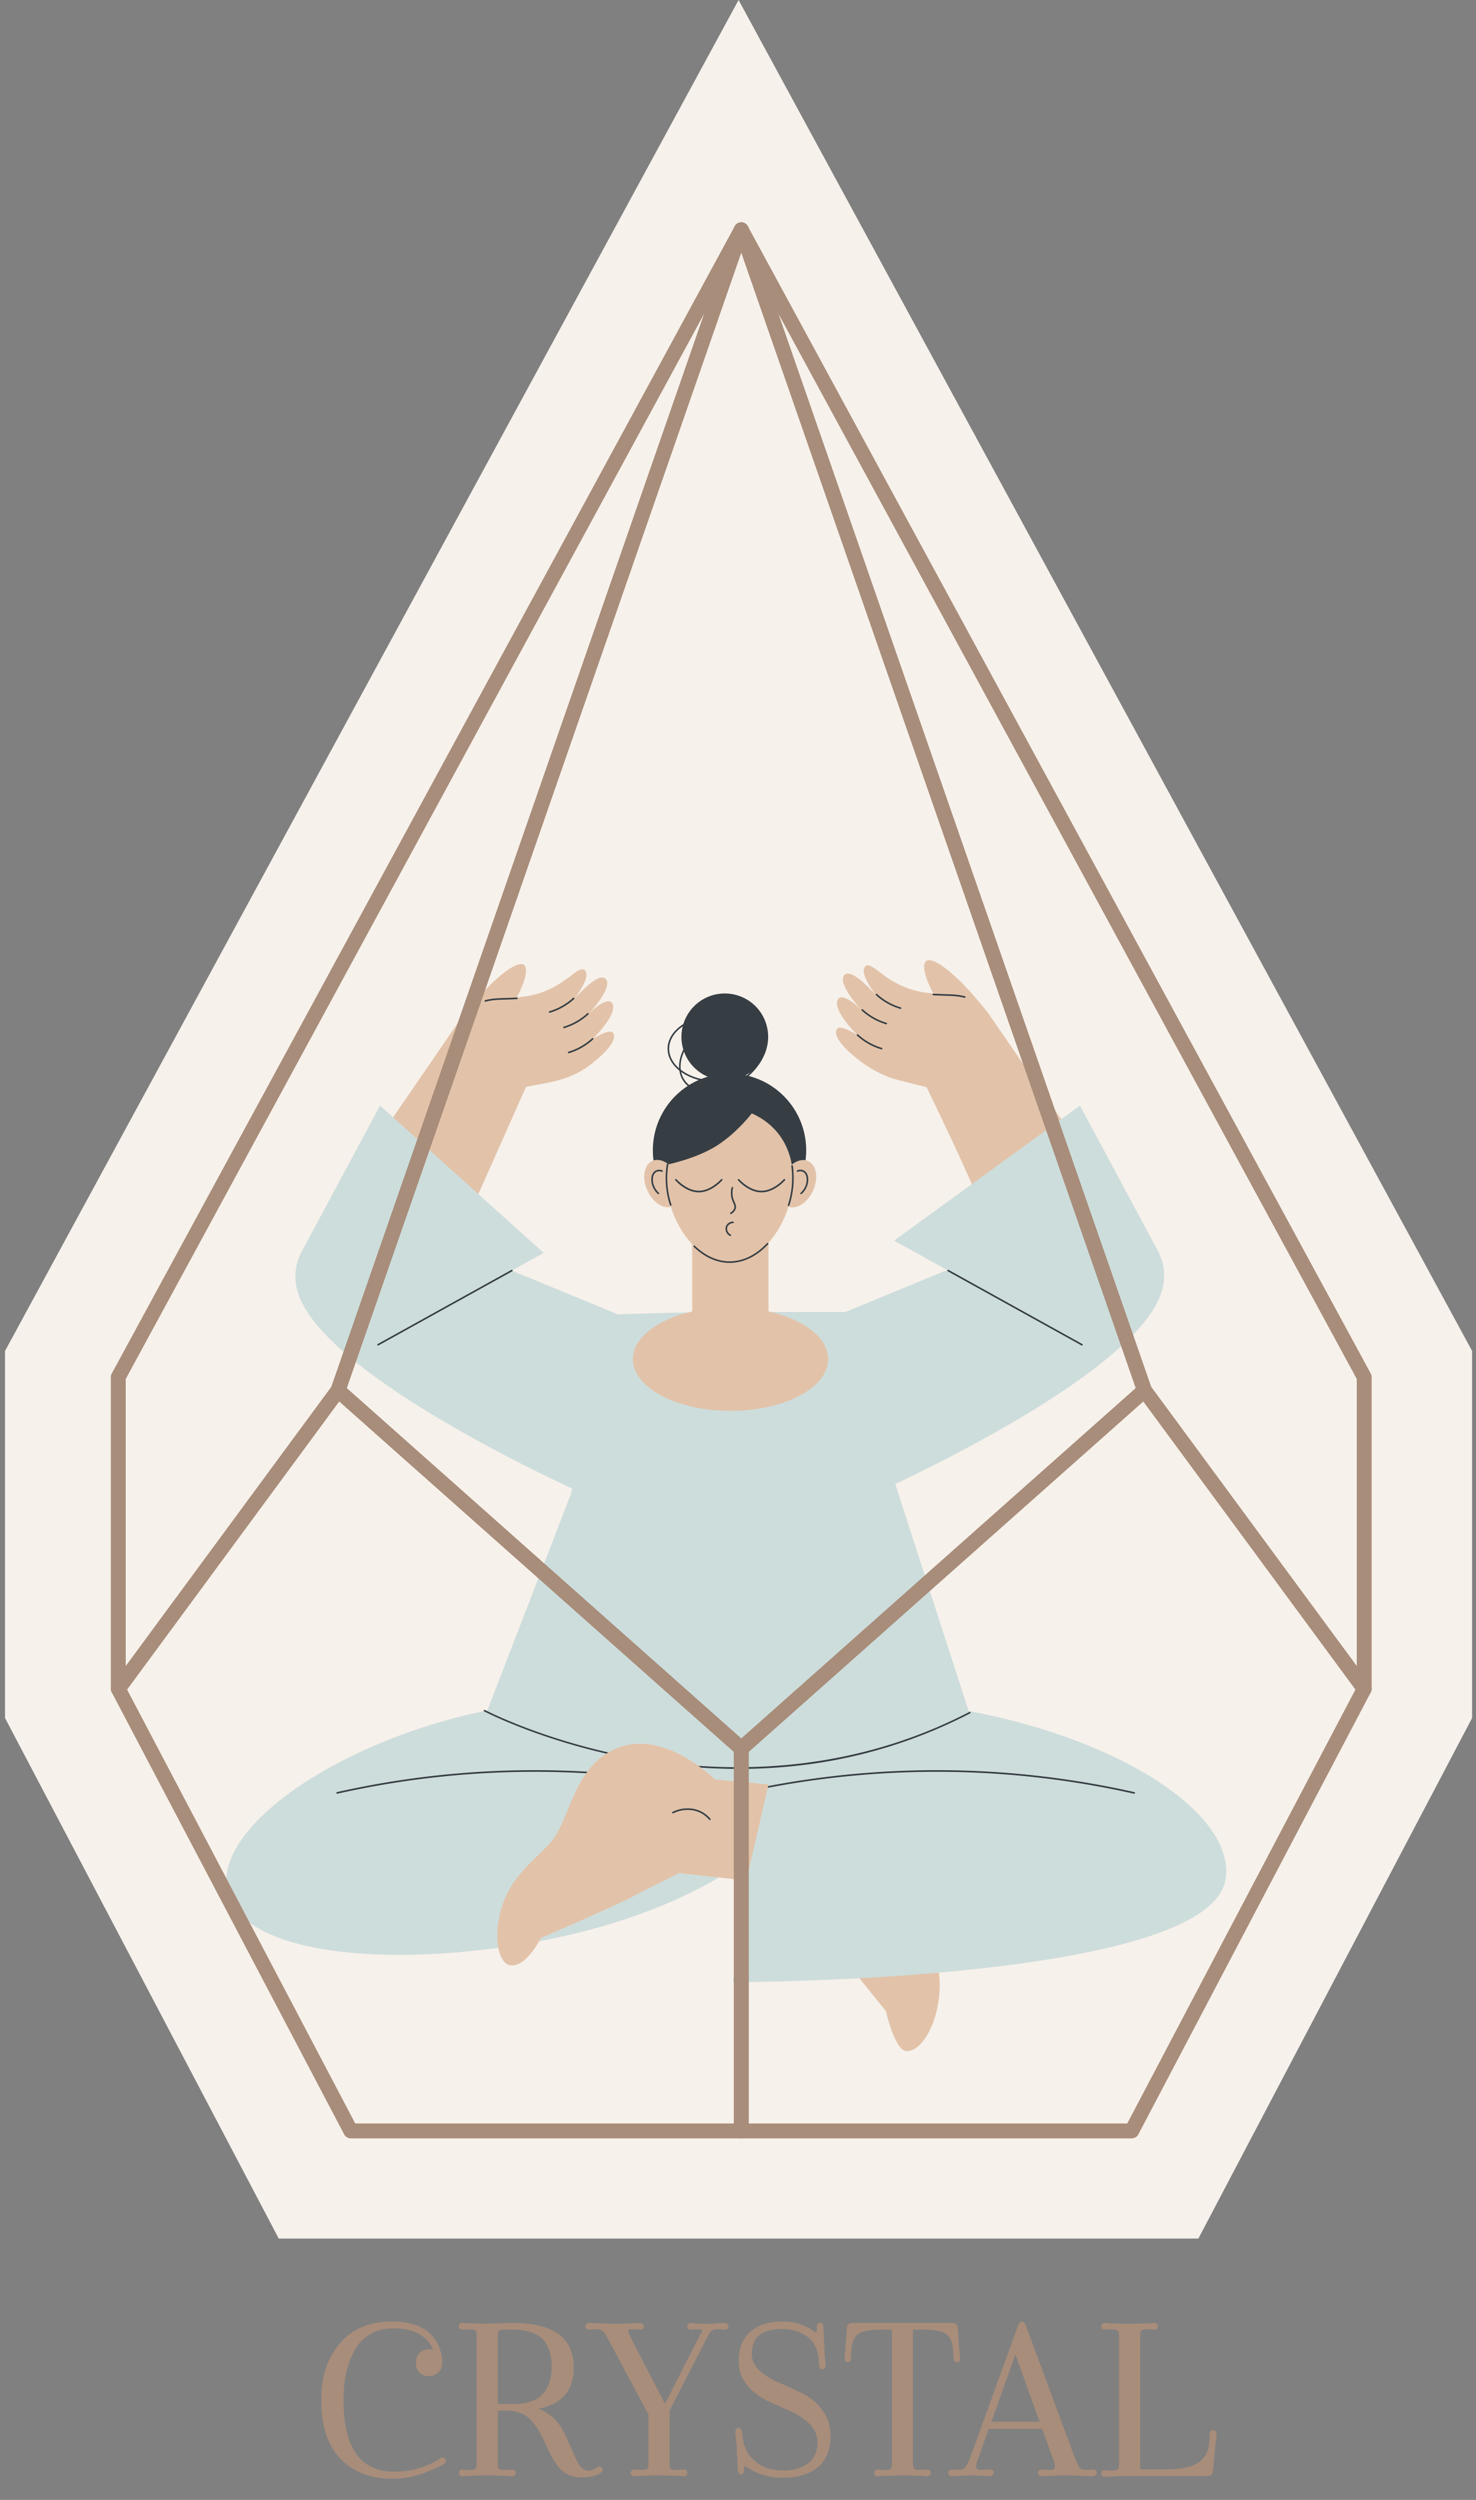 <svg xmlns="http://www.w3.org/2000/svg" width="248" height="420" fill="none" xmlns:v="https://vecta.io/nano"><rect width="100%" height="100%" fill="#808080" stroke="none"/><style><![CDATA[.B{fill:#363e44}.C{fill:#e2c3a9}.D{fill:#cddddc}]]></style><g fill="#a88d7a"><path d="M57.522 403.253c0 8.136 2.928 12.204 8.784 12.204 2.304 0 4.512-.528 6.624-1.584a3.69 3.69 0 0 0 .576-.324c.216-.168.384-.288.504-.36.288-.192.504-.168.648.072.12.264.012.48-.324.648-.072.048-.264.144-.576.288-.312.12-.528.216-.648.288-2.448 1.176-4.824 1.764-7.128 1.764-3.624 0-6.504-1.104-8.64-3.312-2.112-2.208-3.168-5.448-3.168-9.72 0-3.888 1.032-7.02 3.096-9.396 2.064-2.4 4.92-3.6 8.568-3.6 1.536 0 2.856.204 3.96.612 1.128.408 1.992.96 2.592 1.656s1.032 1.416 1.296 2.16c.288.744.432 1.524.432 2.34 0 .6-.216 1.092-.648 1.476-.408.36-.888.54-1.44.54s-1.02-.18-1.404-.54c-.36-.36-.54-.852-.54-1.476s.18-1.128.54-1.512c.384-.384.876-.576 1.476-.576.336 0 .672.084 1.008.252-.336-1.224-1.092-2.22-2.268-2.988-1.176-.792-2.724-1.188-4.644-1.188-1.536 0-2.88.324-4.032.972-1.128.648-2.028 1.548-2.7 2.7-.648 1.152-1.14 2.448-1.476 3.888-.312 1.44-.468 3.012-.468 4.716zm24.348 12.42c-.912 0-1.824.024-2.736.072l-1.368.072c-.312 0-.468-.12-.468-.36s.144-.36.432-.36a6.98 6.98 0 0 1 .432.036c.264.024.504.036.72.036.576 0 .948-.084 1.116-.252.192-.168.288-.492.288-.972v-21.6c0-.48-.096-.792-.288-.936-.168-.168-.54-.252-1.116-.252-.216 0-.456.012-.72.036h-.432c-.288 0-.432-.12-.432-.36s.156-.36.468-.36a48.42 48.42 0 0 1 1.764.072l2.268.036a63.9 63.9 0 0 0 1.944-.036c.768-.048 1.296-.072 1.584-.072h.756c3.36 0 5.88.588 7.56 1.764 1.704 1.176 2.556 3.036 2.556 5.58 0 3.984-2.22 6.252-6.66 6.804 1.32.336 2.4.9 3.24 1.692.84.768 1.548 1.8 2.124 3.096 1.176 2.688 1.896 4.236 2.16 4.644.504.816 1.14 1.224 1.908 1.224.36 0 .864-.192 1.512-.576.24-.144.42-.12.54.072.096.192.024.372-.216.54-.672.456-1.716.684-3.132.684-1.344 0-2.436-.408-3.276-1.224-.816-.816-1.692-2.292-2.628-4.428-.792-1.776-1.644-3.12-2.556-4.032-.912-.936-2.184-1.44-3.816-1.512h-1.944v9.144c0 .48.084.804.252.972.192.168.576.252 1.152.252.216 0 .444-.012.684-.036l.468-.036c.288 0 .432.12.432.36s-.156.36-.468.36c-.072 0-.528-.024-1.368-.072s-1.752-.072-2.736-.072zm1.584-11.592h2.988c2.112 0 3.708-.54 4.788-1.62 1.104-1.104 1.656-2.7 1.656-4.788 0-2.232-.552-3.864-1.656-4.896-1.104-1.056-2.784-1.584-5.04-1.584h-1.656c-.408 0-.696.084-.864.252-.144.144-.216.42-.216.828v11.808zm27.269 11.592a46.16 46.16 0 0 0-1.476.036l-1.512.036c-.192 0-.42.012-.684.036-.24.024-.396.036-.468.036-.264 0-.396-.12-.396-.36s.132-.36.396-.36c.072 0 .228.012.468.036.264.024.492.036.684.036.576 0 .96-.084 1.152-.252s.288-.492.288-.972v-8.316l-7.092-13.248c-.216-.408-.456-.708-.72-.9-.24-.192-.444-.3-.612-.324-.144-.024-.36-.036-.648-.036a4.13 4.13 0 0 0-.504.036c-.192.024-.372.036-.54.036-.336 0-.504-.108-.504-.324 0-.264.168-.396.504-.396.36 0 1.08.024 2.16.072l2.16.072c.816 0 1.668-.024 2.556-.072l1.476-.072c.384 0 .576.144.576.432 0 .192-.168.288-.504.288-.072 0-.24-.012-.504-.036a9.15 9.15 0 0 0-.828-.036c-.504 0-.768.12-.792.36s.18.792.612 1.656l5.76 11.16 6.156-12.096.288-.54c.048-.12.024-.24-.072-.36-.072-.12-.276-.18-.612-.18-.192 0-.444.012-.756.036-.288.024-.468.036-.54.036-.36 0-.54-.096-.54-.288 0-.288.204-.432.612-.432.072 0 .324.024.756.072s1.068.072 1.908.072a16.35 16.35 0 0 0 1.368-.072 16.62 16.62 0 0 1 1.404-.072c.336 0 .504.132.504.396 0 .216-.168.324-.504.324a4.13 4.13 0 0 1-.504-.036c-.192-.024-.348-.036-.468-.036-.528 0-.924.084-1.188.252-.24.144-.504.48-.792 1.008l-6.444 12.564v9c0 .48.084.804.252.972.192.168.576.252 1.152.252.216 0 .444-.012.684-.036s.408-.036.504-.036c.264 0 .396.12.396.36s-.132.36-.396.36c-.072 0-.24-.012-.504-.036s-.492-.036-.684-.036a46.16 46.16 0 0 1-1.476-.036l-1.512-.036zm26.815-5.292a4.39 4.39 0 0 0-1.368-3.276c-.912-.912-2.016-1.644-3.312-2.196l-3.888-1.764c-1.272-.624-2.364-1.476-3.276-2.556s-1.368-2.4-1.368-3.96c0-2.112.648-3.708 1.944-4.788s3-1.62 5.112-1.62c1.848 0 3.456.444 4.824 1.332.576.384.912.576 1.008.576.192 0 .264-.372.216-1.116 0-.384.132-.576.396-.576.192 0 .3.132.324.396v.54a6.2 6.2 0 0 0 .036.684l.18 3.636c.024.336.048.612.072.828a6.24 6.24 0 0 0 .072.504 1.55 1.55 0 0 1 .036.288c0 .36-.12.54-.36.54-.216 0-.324-.132-.324-.396l-.108-1.08c-.144-1.824-.828-3.156-2.052-3.996-1.224-.864-2.64-1.296-4.248-1.296-3.552 0-5.328 1.452-5.328 4.356 0 1.176.456 2.172 1.368 2.988s2.016 1.5 3.312 2.052a79.31 79.31 0 0 1 3.852 1.764c1.296.624 2.4 1.536 3.312 2.736.912 1.176 1.368 2.616 1.368 4.32 0 2.232-.696 3.924-2.088 5.076-1.392 1.128-3.264 1.692-5.616 1.692-2.088 0-3.864-.444-5.328-1.332-.648-.408-1.044-.612-1.188-.612-.216 0-.324.312-.324.936 0 .288-.096.432-.288.432s-.312-.276-.36-.828l-.18-3.816c-.024-.576-.072-1.068-.144-1.476-.048-.408-.072-.66-.072-.756 0-.336.108-.504.324-.504.24 0 .396.324.468.972.096 1.464.54 2.688 1.332 3.672.816.96 1.704 1.62 2.664 1.98.984.336 2.028.504 3.132.504 1.728 0 3.132-.408 4.212-1.224 1.104-.816 1.656-2.028 1.656-3.636zm22.246-19.908c.384 0 .636.06.756.18s.192.36.216.72l.216 3.132.072 1.08c.048.288.072.468.072.54 0 .36-.108.54-.324.54-.24 0-.36-.156-.36-.468l-.108-1.584c-.12-1.2-.504-2.052-1.152-2.556-.624-.528-1.824-.816-3.6-.864h-2.376v22.752c0 .48.096.804.288.972s.564.252 1.116.252c.192 0 .408-.012.648-.036.264-.024.444-.036.54-.036.264 0 .396.12.396.36s-.132.36-.396.36c-.072 0-.24-.012-.504-.036s-.492-.036-.684-.036a46.16 46.16 0 0 1-1.476-.036l-1.512-.036c-.336 0-.84.012-1.512.036l-1.476.036c-.192 0-.42.012-.684.036-.24.024-.396.036-.468.036-.264 0-.396-.12-.396-.36s.132-.36.396-.36c.072 0 .228.012.468.036.264.024.492.036.684.036.576 0 .96-.084 1.152-.252s.288-.492.288-.972v-22.752h-1.836c-2.016 0-3.384.252-4.104.756s-1.14 1.392-1.26 2.664l-.072 1.008v.576c-.024.312-.144.468-.36.468s-.324-.18-.324-.54a8.69 8.69 0 0 1 .036-.576c.048-.312.084-.66.108-1.044l.216-3.132c.024-.36.084-.6.18-.72.12-.12.384-.18.792-.18h16.344zm17.374 22.68l-1.908-5.292h-9.252l-1.908 5.328c-.192.48-.288.888-.288 1.224 0 .504.384.756 1.152.756.192 0 .432-.012.72-.036.288-.048.48-.072.576-.072.336 0 .504.108.504.324 0 .288-.192.432-.576.432-.096 0-.456-.024-1.08-.072-.6-.048-1.332-.072-2.196-.072-.36 0-.852.024-1.476.072-.6.048-1.068.072-1.404.072s-.504-.132-.504-.396c0-.216.168-.324.504-.324.12 0 .3.012.54.036s.408.036.504.036c.456 0 .84-.144 1.152-.432.336-.312.672-.924 1.008-1.836l7.848-21.672c.216-.672.432-1.008.648-1.008.192 0 .396.324.612.972l7.92 21.384c.432 1.152.768 1.872 1.008 2.16.264.288.684.432 1.26.432.144 0 .324-.012.54-.036s.372-.036.468-.036c.36 0 .54.108.54.324 0 .264-.18.396-.54.396a42.88 42.88 0 0 1-1.872-.072c-.912-.048-1.548-.072-1.908-.072-.864 0-1.824.024-2.88.072l-1.728.072c-.36 0-.54-.132-.54-.396 0-.216.156-.324.468-.324.096 0 .276.012.54.036.288.024.528.036.72.036.744 0 1.116-.276 1.116-.828 0-.264-.096-.66-.288-1.188zm-6.552-18.18l-4.32 12.096h8.676l-4.356-12.096zm18.079 20.808a25.4 25.4 0 0 0-1.656.072c-.672.048-1.116.072-1.332.072-.312 0-.468-.12-.468-.36s.144-.36.432-.36a6.98 6.98 0 0 1 .432.036c.24.024.468.036.684.036.576 0 .96-.084 1.152-.252s.288-.492.288-.972v-21.888c-.024-.384-.144-.648-.36-.792-.192-.168-.552-.252-1.08-.252-.192 0-.42.012-.684.036-.24.024-.396.036-.468.036-.264 0-.396-.12-.396-.36s.132-.36.396-.36c.072 0 .24.012.504.036a7.44 7.44 0 0 0 .648.036 43.23 43.23 0 0 1 1.476.036l1.512.036c.36 0 .864-.012 1.512-.036l1.476-.036c.216 0 .456-.012.72-.036l.468-.036c.264 0 .396.12.396.36s-.132.36-.396.36c-.072 0-.24-.012-.504-.036-.24-.024-.468-.036-.684-.036-.504 0-.852.072-1.044.216s-.3.396-.324.756v22.968h4.284c1.464 0 2.688-.108 3.672-.324 1.008-.24 1.788-.576 2.34-1.008s.948-.9 1.188-1.404c.264-.504.432-1.104.504-1.8.048-.552.072-1.044.072-1.476 0-.384.132-.576.396-.576.24 0 .36.204.36.612 0 .096-.024.312-.072.648-.048.312-.084.624-.108.936l-.396 4.212c-.024.36-.096.6-.216.72s-.372.18-.756.18h-13.968z"/><path d="M72.93 413.873l-.079-.184-.011.005.089.179zm.576-.324l.111.167.006-.004.006-.005-.123-.158zm.504-.36l.103.172.008-.005-.111-.167zm.648.072l.182-.083-.005-.01-.006-.01-.171.103zm-.324.648l-.089-.179-.011.006-.01.007.111.166zm-.576.288l.072.187.012-.005-.084-.182zm-.648.288l.087.181.008-.004.008-.005-.103-.172zm-15.768-1.548l-.145.138.001.001.144-.139zm-.072-19.116l.151.131h.001l-.152-.131zm12.528-2.988l-.069.188h.001l.068-.188zm2.592 1.656l-.151.131h0l.151-.131zm1.296 2.16l-.188.067.002.005.186-.072zm-.216 3.816l.132.15h.001l-.133-.15zm-2.844 0l-.142.142.005.004.137-.146zm0-2.988l-.142-.141-.004.004.146.137zm2.484-.324l-.089.179.401.201-.119-.433-.193.053zm-2.268-2.988l-.112.166.002.002.109-.168zm-8.676-.216l-.098-.174-.002.001.1.173zm-2.7 2.7l-.173-.101-.002.003.174.098zm-1.476 3.888l-.195-.045-.001.003.195.042zm-.668 4.716c0 4.086.734 7.187 2.234 9.27 1.508 2.096 3.77 3.134 6.75 3.134v-.4c-2.876 0-5.006-.995-6.426-2.968-1.428-1.984-2.158-4.986-2.158-9.036h-.4zm8.984 12.404c2.336 0 4.574-.535 6.713-1.605l-.179-.358a14.42 14.42 0 0 1-6.535 1.563v.4zm6.703-1.6a3.87 3.87 0 0 0 .608-.341l-.222-.333c-.21.14-.391.241-.544.306l.158.368zm.62-.35l.484-.346-.206-.343c-.131.078-.306.204-.524.373l.246.316zm.492-.351c.127-.085.204-.098.245-.094.029.003.071.019.121.102l.343-.206c-.094-.156-.232-.273-.419-.294-.175-.019-.35.051-.511.159l.222.333zm.355-.012c.04.089.034.145.012.188-.026.053-.094.124-.243.198l.179.358c.186-.093.341-.214.422-.377.087-.173.074-.358-.006-.533l-.364.166zm-.253.399a6.19 6.19 0 0 1-.549.273l.168.363.603-.303-.222-.333zm-.537.268c-.312.12-.543.221-.679.303l.206.343c.104-.062.305-.153.617-.273l-.144-.373zm-.663.294c-2.426 1.165-4.772 1.744-7.041 1.744v.4c2.339 0 4.744-.597 7.215-1.783l-.173-.361zm-7.041 1.744c-3.58 0-6.405-1.089-8.496-3.251l-.288.278c2.18 2.254 5.116 3.373 8.784 3.373v-.4zm-8.495-3.25c-2.064-2.158-3.113-5.341-3.113-9.582h-.4c0 4.303 1.064 7.601 3.224 9.858l.289-.276zm-3.113-9.582c0-3.851 1.022-6.933 3.047-9.265l-.302-.262c-2.102 2.42-3.145 5.603-3.145 9.527h.4zm3.048-9.265c2.02-2.349 4.817-3.531 8.416-3.531v-.4c-3.696 0-6.612 1.219-8.72 3.67l.303.261zm8.416-3.531c1.519 0 2.815.202 3.891.6l.139-.375c-1.132-.419-2.477-.625-4.029-.625v.4zm3.892.6c1.105.4 1.937.936 2.508 1.599l.303-.261c-.628-.729-1.525-1.298-2.675-1.714l-.136.376zm2.508 1.599c.587.68 1.005 1.379 1.259 2.096l.377-.134c-.273-.77-.719-1.512-1.333-2.223l-.303.261zm1.261 2.101c.279.721.418 1.476.418 2.268h.4c0-.84-.148-1.644-.445-2.412l-.373.144zm.418 2.268c0 .546-.193.982-.581 1.327l.266.299c.476-.424.715-.971.715-1.626h-.4zm-.58 1.326c-.371.328-.804.49-1.308.49v.4c.6 0 1.127-.197 1.572-.59l-.265-.3zm-1.308.49c-.504 0-.922-.162-1.267-.486l-.274.292c.423.397.941.594 1.541.594v-.4zm-1.263-.481c-.314-.315-.481-.751-.481-1.335h-.4c0 .665.193 1.212.599 1.618l.283-.283zm-.481-1.335c0-.583.167-1.035.486-1.375l-.292-.274c-.401.428-.594.984-.594 1.649h.4zm.481-1.37c.342-.343.782-.518 1.335-.518v-.4c-.647 0-1.192.209-1.617.635l.283.283zm1.335-.518c.301 0 .607.075.919.231l.179-.358a2.44 2.44 0 0 0-1.097-.273v.4zm1.201-.001c-.35-1.276-1.139-2.311-2.352-3.102l-.219.335c1.14.744 1.863 1.701 2.185 2.873l.386-.106zm-2.349-3.101c-1.219-.82-2.81-1.222-4.756-1.222v.4c1.894 0 3.399.391 4.532 1.154l.223-.332zm-4.756-1.222c-1.565 0-2.943.331-4.13.998l.196.349c1.117-.629 2.427-.947 3.934-.947v-.4zm-4.132.999c-1.159.666-2.084 1.591-2.773 2.772l.345.202a7.08 7.08 0 0 1 2.627-2.627l-.199-.347zm-2.775 2.775c-.658 1.17-1.157 2.485-1.496 3.941l.389.091c.332-1.424.818-2.702 1.456-3.836l-.349-.196zm-1.497 3.944c-.315 1.456-.473 3.042-.473 4.758h.4c0-1.692.155-3.249.463-4.673l-.391-.085zm21.34 17.25l-.01-.199h0l.011.199zm-.972-.612l-.02.199h.002l.018-.199zm1.836-.216l-.132-.151-.009.01.141.141zm0-23.508l-.141.142.01.01.011.008.12-.16zm-1.836-.216v.2h.009l.009-.001-.018-.199zm1.368-.648l-.01.2h.005l.005-.2zm4.212 0l.006.2h.006l-.012-.2zm9.9 1.692l-.115.164.001.001.114-.165zm-4.104 12.384l-.025-.198-.025.392.049-.194zm3.24 1.692l-.137.146.002.002.135-.148zm2.124 3.096l.183-.08v-.001l-.183.081zm2.16 4.644l.17-.105-.002-.003-.168.108zm3.42.648l.102.172h.001l-.103-.172zm.54.072l.179-.089-.004-.009-.005-.008-.17.106zm-.216.54l.112.166.003-.002-.115-.164zm-6.408-.54l-.141.142.002.002.139-.144zm-2.628-4.428l.183-.08v-.001l-.183.081zm-2.556-4.032l-.143.14.002.002.141-.142zm-3.816-1.512l.009-.2h-.009v.2zm-1.944 0v-.2h-.2v.2h.2zm.252 10.116l-.142.142.01.009.132-.151zm1.836.216l-.018-.199h-.002l.02.199zm-.936.612l-.011.2.011-.2zm-1.152-11.664h-.2v.2h.2v-.2zm7.776-11.304l-.138.145.002.001.137-.146zm-7.56-1.332l-.141-.141h0l.141.141zm-1.8 24.028a51.38 51.38 0 0 0-2.746.073l.021.399a51.65 51.65 0 0 1 2.726-.072v-.4zm-2.747.073l-1.008.054-.26.013-.089.004v.4c.031 0 .497-.024 1.379-.072l-.022-.399zm-1.357.071c-.136 0-.201-.027-.229-.048-.018-.014-.039-.039-.039-.112h-.4c0 .167.057.323.195.429.128.098.297.131.473.131v-.4zm-.268-.16c0-.078.022-.104.036-.116.021-.018.075-.044.196-.044v-.4c-.167 0-.329.034-.452.137-.13.108-.18.262-.18.423h.4zm.232-.16c.035 0 .167.011.412.035l.04-.398c-.235-.023-.391-.037-.452-.037v.4zm.414.035a8.01 8.01 0 0 0 .738.037v-.4c-.209 0-.443-.011-.702-.035l-.036.398zm.738.037c.296 0 .549-.021.755-.068s.38-.12.502-.242l-.283-.283c-.046.045-.138.097-.308.135s-.387.058-.667.058v.4zm1.248-.301c.261-.229.356-.631.356-1.123h-.4c0 .469-.097.714-.22.822l.263.301zm.356-1.123v-21.6h-.4v21.6h.4zm0-21.6c0-.251-.025-.471-.081-.653s-.147-.338-.287-.443l-.24.32c.052.039.105.111.145.241s.063.307.063.535h.4zm-.347-1.077c-.122-.123-.3-.197-.502-.243s-.459-.068-.755-.068v.4a3.16 3.16 0 0 1 .667.058c.169.039.262.09.308.136l.283-.283zm-1.257-.311a8.38 8.38 0 0 0-.738.037l.036.398c.259-.023.493-.035.702-.035v-.4zm-.72.036h-.021-.02-.021-.021-.021-.021-.021-.02-.021-.021-.02-.02-.02-.021-.02-.02-.02-.021-.02-.02-.02v.4h.02.02.02.02.021.02.02.021.02.02.02.021.021.02.021.021.021.021.021.02.021v-.4zm-.432 0c-.121 0-.175-.026-.196-.043-.014-.012-.036-.038-.036-.117h-.4c0 .162.05.316.18.424.123.102.285.136.452.136v-.4zm-.232-.16c0-.073.021-.097.039-.111.028-.022.093-.049.229-.049v-.4c-.176 0-.345.033-.473.132-.138.106-.195.261-.195.428h.4zm.268-.16c.234 0 .816.024 1.754.072l.02-.399-1.774-.073v.4zm1.759.072l2.273.036v-.4a95.89 95.89 0 0 1-2.263-.036l-.01.4zm2.273.036c.531 0 1.181-.012 1.95-.036l-.012-.4-1.938.036v.4zm1.956-.036c.769-.048 1.291-.072 1.572-.072v-.4c-.295 0-.829.025-1.596.073l.025.399zm1.572-.072h.756v-.4h-.756v.4zm.756 0c3.343 0 5.814.586 7.445 1.728l.229-.328c-1.729-1.21-4.297-1.8-7.675-1.8v.4zm7.446 1.729c1.637 1.13 2.47 2.92 2.47 5.415h.4c0-2.592-.872-4.522-2.642-5.744l-.227.329zm2.47 5.415c0 1.954-.543 3.462-1.608 4.549s-2.684 1.784-4.877 2.057l.049.397c2.247-.28 3.961-.997 5.113-2.174s1.722-2.798 1.722-4.829h-.4zm-6.509 6.998c1.293.329 2.341.879 3.152 1.644l.274-.291c-.869-.819-1.981-1.398-3.328-1.741l-.099.388zm3.154 1.646c.815.745 1.509 1.753 2.076 3.029l.366-.162c-.585-1.315-1.307-2.372-2.172-3.162l-.27.295zm2.076 3.028l1.424 3.182c.358.77.61 1.273.751 1.491l.336-.217c-.123-.19-.363-.666-.725-1.443l-1.42-3.173-.366.16zm2.173 4.669c.53.858 1.223 1.319 2.078 1.319v-.4c-.681 0-1.26-.355-1.738-1.129l-.34.21zm2.078 1.319c.418 0 .962-.217 1.614-.604l-.204-.344c-.644.382-1.108.548-1.41.548v.4zm1.615-.604c.101-.061.159-.067.186-.064.016.003.044.011.081.07l.34-.212c-.083-.133-.205-.232-.369-.254-.153-.02-.305.033-.444.117l.206.343zm.258-.01c.026.051.024.084.011.115-.016.04-.059.099-.163.171l.23.328c.136-.096.249-.21.305-.35a.53.53 0 0 0-.025-.443l-.358.179zm-.149.285c-.623.422-1.618.649-3.02.649v.4c1.43 0 2.523-.229 3.244-.718l-.224-.331zm-3.02.649c-1.3 0-2.34-.393-3.137-1.167l-.279.287c.883.857 2.028 1.28 3.415 1.28v-.4zm-3.135-1.165c-.788-.788-1.652-2.235-2.586-4.367l-.366.161c.938 2.14 1.826 3.645 2.67 4.489l.283-.283zm-2.587-4.368c-.797-1.788-1.661-3.156-2.597-4.092l-.283.283c.888.888 1.728 2.208 2.515 3.972l.365-.163zm-2.595-4.09c-.956-.981-2.281-1.499-3.95-1.573l-.018.4c1.594.07 2.813.561 3.682 1.452l.286-.279zm-3.959-1.573h-1.944v.4h1.944v-.4zm-2.144.2v9.144h.4v-9.144h-.4zm0 9.144c0 .487.081.885.311 1.114l.283-.283c-.107-.107-.193-.357-.193-.831h-.4zm.32 1.123c.132.115.312.188.521.234s.466.067.763.067v-.4c-.28 0-.504-.02-.677-.058s-.282-.091-.343-.144l-.263.301zm1.284.301c.223 0 .458-.012.704-.037l-.04-.398c-.234.024-.456.035-.664.035v.4zm.702-.037l.45-.035v-.4c-.059 0-.227.014-.486.037l.036.398zm.45-.035c.121 0 .175.026.196.044.014.012.036.038.036.116h.4c0-.161-.05-.315-.18-.423-.123-.103-.285-.137-.452-.137v.4zm.232.16c0 .073-.021.098-.039.112-.028.021-.093.048-.229.048v.4c.176 0 .345-.033.473-.131.138-.106.195-.262.195-.429h-.4zm-.268.16c-.065 0-.511-.023-1.357-.071l-.023.399 1.379.072v-.4zm-1.357-.071c-.844-.049-1.76-.073-2.747-.073v.4a47.72 47.72 0 0 1 2.725.072l.023-.399zm-1.163-11.265h2.988v-.4h-2.988v.4zm2.988 0c2.144 0 3.8-.548 4.929-1.678l-.283-.283c-1.03 1.03-2.567 1.561-4.647 1.561v.4zm4.929-1.678c1.153-1.153 1.715-2.807 1.715-4.93h-.4c0 2.054-.542 3.592-1.597 4.647l.283.283zm1.715-4.93c0-2.261-.559-3.957-1.719-5.042l-.273.292c1.048.98 1.593 2.547 1.593 4.75h.4zm-1.718-5.04c-1.156-1.106-2.895-1.64-5.178-1.64v.4c2.229 0 3.849.522 4.902 1.529l.276-.289zm-5.178-1.64h-1.656v.4h1.656v-.4zm-1.656 0c-.425 0-.781.086-1.005.311l.283.283c.111-.112.332-.194.723-.194v-.4zm-1.005.311c-.205.205-.275.554-.275.969h.4c0-.401.074-.603.157-.686l-.283-.283zm-.275.969v11.808h.4v-11.808h-.4zm25.993 23.436l-.007-.2.007.2zm-2.196.072l-.018-.199h-.001l.019.199zm0-.648l-.019.199h.001l.018-.199zm1.836-.216l.132.151h0l-.132-.151zm.288-9.288h.2v-.05l-.023-.044-.177.094zm-7.092-13.248l-.176.094v.001l.176-.095zm-.72-.9l-.125.157.008.005.117-.162zm-.612-.324l-.032.198h.004l.028-.198zm-1.152 0l.025.199h0l-.025-.199zm1.62-.612l.009-.2-.009.2zm4.716 0l-.01-.199h0l.01.199zm1.044.612l-.018.199h0l.018-.199zm-1.62.324l.199.02h0l-.199-.02zm.612 1.656l-.178.09.001.002.177-.092zm5.76 11.16l-.177.092.179.347.177-.348-.179-.091zm6.156-12.096l-.175-.096-.003.006.178.09zm.288-.54l.179.09.004-.008.003-.007-.186-.075zm-.072-.36l-.171.103.007.012.008.01.156-.125zm-1.368-.144l-.015-.199h-.001l.016.199zm.288-.612l-.022.199h0l.022-.199zm4.176.612l-.024.199h0l.024-.199zm-1.656.216l.103.172.005-.003-.108-.169zm-.792 1.008l-.175-.096-.003.005.178.091zm-6.444 12.564l-.178-.091-.022.043v.048h.2zm.252 9.972l-.141.142.01.009.131-.151zm-.324.792l.008-.2-.008.2zm-1.512-.236c-.315 0-.81.012-1.483.036l.015.4 1.468-.036v-.4zm-1.483.036l-1.505.036v.4c.34 0 .847-.012 1.52-.036l-.015-.4zm-1.505.036a8.06 8.06 0 0 0-.702.037l.037.398c.26-.023.481-.035.665-.035v-.4zm-.703.037a6.27 6.27 0 0 1-.449.035v.4c.084 0 .251-.013.488-.037l-.039-.398zm-.449.035c-.105 0-.147-.024-.162-.038s-.034-.038-.034-.122h-.4c0 .156.044.309.165.418s.273.142.431.142v-.4zm-.196-.16c0-.084.023-.111.034-.122s.057-.038.162-.038v-.4c-.158 0-.314.036-.431.142s-.165.262-.165.418h.4zm.196-.16a6.27 6.27 0 0 1 .449.035l.039-.398c-.237-.024-.404-.037-.488-.037v.4zm.45.035a7.68 7.68 0 0 0 .702.037v-.4a7.35 7.35 0 0 1-.665-.035l-.037.398zm.702.037c.297 0 .552-.021.763-.067s.39-.119.521-.234l-.263-.301c-.061.053-.168.106-.343.144s-.398.058-.678.058v.4zm1.284-.301c.261-.229.356-.631.356-1.123h-.4c0 .469-.096.714-.219.822l.263.301zm.356-1.123v-8.316h-.4v8.316h.4zm-.023-8.41l-7.092-13.248-.353.189 7.092 13.248.353-.189zm-7.092-13.247c-.225-.425-.482-.753-.779-.968l-.235.323c.231.168.453.44.661.832l.353-.187zm-.772-.963c-.248-.199-.487-.334-.708-.366l-.057.396c.114.017.284.097.515.282l.25-.312zm-.704-.365c-.161-.027-.39-.039-.681-.039v.4c.286 0 .488.012.616.034l.065-.395zm-.681-.039c-.154 0-.331.013-.528.038l.05.397a3.81 3.81 0 0 1 .479-.035v-.4zm-.528.038c-.185.023-.357.034-.515.034v.4c.178 0 .366-.012.565-.037l-.05-.397zm-.515.034c-.153 0-.233-.026-.27-.049-.021-.014-.034-.028-.034-.075h-.4c0 .17.071.317.218.411.132.085.303.113.486.113v-.4zm-.304-.124c0-.086.025-.12.05-.139.034-.027.107-.057.254-.057v-.4c-.189 0-.367.036-.501.142-.144.113-.203.277-.203.454h.4zm.304-.196c.355 0 1.071.024 2.152.072l.017-.4-2.169-.072v.4zm2.152.072l2.168.072v-.4c-.354 0-1.07-.024-2.151-.072l-.017.4zm2.168.072c.82 0 1.676-.024 2.567-.072l-.021-.399c-.885.047-1.733.071-2.546.071v.4zm2.567-.072l1.465-.072v-.4a83.75 83.75 0 0 0-1.486.073l.021.399zm1.465-.072c.173 0 .266.034.312.068.036.027.064.069.064.164h.4c0-.193-.067-.366-.224-.484-.145-.109-.34-.148-.552-.148v.4zm.376.232c0 .018-.003.024-.004.025s-.004.008-.021.018a.61.61 0 0 1-.279.045v.4c.181 0 .349-.024.478-.098.145-.083.226-.221.226-.39h-.4zm-.304.088c-.061 0-.219-.011-.485-.035l-.037.398a7.51 7.51 0 0 0 .522.037v-.4zm-.485-.035c-.271-.025-.553-.037-.847-.037v.4a9.09 9.09 0 0 1 .81.035l.037-.398zm-.847-.037c-.262 0-.488.031-.658.108-.182.083-.312.226-.333.432l.398.04c.004-.034.018-.07.1-.108.094-.042.252-.072.493-.072v-.4zm-.991.54a.99.99 0 0 0 .029.303 3.11 3.11 0 0 0 .118.381c.105.285.268.647.486 1.082l.357-.179c-.214-.429-.37-.776-.468-1.042-.049-.133-.083-.243-.103-.331s-.023-.145-.021-.174l-.398-.04zm.634 1.768l5.76 11.16.355-.183-5.76-11.16-.355.183zm6.116 11.159l6.156-12.096-.357-.181-6.156 12.096.357.181zm6.153-12.091l.291-.546-.357-.179c-.047.092-.141.269-.285.533l.351.192zm.298-.561c.08-.201.03-.396-.101-.56l-.313.25c.061.077.058.122.043.161l.371.149zm-.086-.538c-.072-.12-.196-.187-.322-.224s-.284-.053-.462-.053v.4c.159 0 .273.015.349.037.037.011.061.023.075.032l.017.014.343-.206zm-.784-.277c-.199 0-.457.013-.771.037l.031.399a10.06 10.06 0 0 1 .74-.036v-.4zm-.772.037c-.291.024-.462.035-.524.035v.4c.083 0 .272-.013.557-.036l-.033-.399zm-.524.035c-.168 0-.264-.023-.31-.048-.021-.011-.026-.019-.026-.02s-.004-.004-.004-.02h-.4a.43.43 0 0 0 .065.232.46.46 0 0 0 .176.161c.134.071.308.095.499.095v-.4zm-.34-.088c0-.09.029-.132.069-.16.053-.038.157-.072.343-.072v-.4c-.221 0-.423.038-.574.145-.164.115-.238.29-.238.487h.4zm.412-.232a12.71 12.71 0 0 1 .734.071l.045-.398c-.426-.047-.692-.073-.779-.073v.4zm.734.071c.444.049 1.089.073 1.93.073v-.4c-.838 0-1.465-.024-1.885-.071l-.045.398zm1.93.073a16.26 16.26 0 0 0 1.386-.073l-.035-.398c-.549.048-.999.071-1.351.071v.4zm1.386-.073c.548-.047 1.01-.071 1.386-.071v-.4c-.391 0-.865.025-1.421.073l.035.398zm1.386-.071c.148 0 .221.03.255.057.024.019.049.053.049.139h.4c0-.177-.058-.341-.202-.454-.134-.106-.313-.142-.502-.142v.4zm.304.196c0 .047-.012.061-.034.075-.036.023-.117.049-.27.049v.4c.183 0 .355-.028.487-.113.146-.094.217-.241.217-.411h-.4zm-.304.124c-.133 0-.292-.011-.479-.034l-.049.397c.197.024.374.037.528.037v-.4zm-.479-.034c-.196-.025-.361-.038-.493-.038v.4c.109 0 .256.011.444.035l.049-.397zm-.493-.038c-.542 0-.984.085-1.295.284l.215.337c.217-.138.567-.221 1.08-.221v-.4zm-1.29.281c-.29.174-.576.553-.865 1.083l.351.192c.286-.525.529-.818.719-.932l-.205-.343zm-.868 1.088l-6.444 12.564.356.183 6.444-12.564-.356-.183zm-6.466 12.655v9h.4v-9h-.4zm0 9c0 .487.082.885.311 1.114l.283-.283c-.107-.107-.194-.357-.194-.831h-.4zm.321 1.123c.131.115.312.188.521.234s.466.067.762.067v-.4c-.279 0-.504-.02-.677-.058s-.282-.091-.343-.144l-.263.301zm1.283.301c.224 0 .458-.012.704-.037l-.039-.398a6.54 6.54 0 0 1-.665.035v.4zm.704-.037c.241-.024.4-.035.484-.035v-.4a6.04 6.04 0 0 0-.523.037l.039.398zm.484-.035c.106 0 .148.025.163.038s.033.038.033.122h.4c0-.156-.043-.308-.164-.418s-.273-.142-.432-.142v.4zm.196.16c0 .084-.022.112-.033.122s-.057.038-.163.038v.4c.159 0 .315-.035.432-.142s.164-.262.164-.418h-.4zm-.196.16c-.061 0-.219-.011-.485-.035l-.037.398a7.51 7.51 0 0 0 .522.037v-.4zm-.485-.035a8.06 8.06 0 0 0-.703-.037v.4c.185 0 .406.012.666.035l.037-.398zm-.703-.037c-.308 0-.797-.012-1.468-.036l-.015.4 1.483.036v-.4zm-1.468-.036l-1.52-.036v.4c.333 0 .834.012 1.505.036l.015-.4zm23.927-8.404l-.141.142.002.002.139-.144zm-3.312-2.196l-.081.183.003.001.078-.184zm-3.888-1.764l-.088.18.004.002.084-.182zm-3.276-2.556l.153-.129-.153.129zm.576-8.748l-.128-.153.128.153zm9.936-.288l.111-.166-.002-.002-.109.168zm1.224-.54h-.2l.001.013.199-.013zm.72-.18h.2v-.009-.009l-.2.018zm.036 1.224l.201-.01-.002-.012-.199.022zm.18 3.636l-.199.01v.004l.199-.014zm.072.828l-.198.022h0l.198-.022zm-.576.936h.2v-.01l-.001-.01-.199.02zm-.108-1.08l-.199.016v.004l.199-.02zm-2.052-3.996l-.115.164.002.001.113-.165zm-4.896 8.1l-.078.184.078-.184zm3.852 1.764l-.088.18h.002l.086-.18zm3.312 2.736l-.159.121.001.002.158-.123zm-.72 9.396l.126.156.002-.002-.128-.154zm-10.944.36l-.106.17.003.001.103-.171zm-2.16-.072l-.2.01.001.008.199-.018zm-.18-3.816l-.199.009v.001l.199-.01zm-.144-1.476l-.199.024.002.011.197-.035zm.72-.288l.2-.013-.001-.009-.199.022zm1.332 3.672l-.155.126.003.004.152-.13zm2.664 1.98l-.07.188.006.002.064-.19zm7.344-.72l-.119-.161-.001.002.12.159zm1.856-3.636a4.59 4.59 0 0 0-1.428-3.419l-.279.287a4.19 4.19 0 0 1 1.307 3.132h.4zm-1.426-3.417c-.932-.932-2.058-1.678-3.375-2.239l-.157.368c1.275.543 2.357 1.261 3.249 2.154l.283-.283zm-3.372-2.238l-3.886-1.762-.168.363 3.891 1.765.163-.366zm-3.882-1.76c-1.247-.612-2.317-1.447-3.211-2.506l-.305.258c.929 1.101 2.044 1.971 3.34 2.607l.176-.359zm-3.211-2.506c-.878-1.04-1.321-2.313-1.321-3.831h-.4c0 1.602.47 2.969 1.416 4.089l.305-.258zm-1.321-3.831c0-2.069.633-3.601 1.872-4.634l-.256-.307c-1.352 1.127-2.016 2.786-2.016 4.941h.4zm1.872-4.634c1.252-1.043 2.907-1.574 4.984-1.574v-.4c-2.146 0-3.899.55-5.24 1.667l.256.307zm4.984-1.574c1.815 0 3.384.436 4.715 1.3l.218-.336c-1.404-.911-3.051-1.364-4.933-1.364v.4zm4.713 1.299a12.58 12.58 0 0 0 .696.439c.087.049.162.089.225.117.053.023.127.053.198.053v-.4c.024 0 .02.006-.035-.019a2.12 2.12 0 0 1-.189-.098c-.162-.093-.386-.234-.673-.425l-.222.333zm1.119.609c.126 0 .223-.066.285-.154.057-.08.089-.182.11-.287.041-.212.045-.512.021-.888l-.399.026c.024.368.016.626-.015.786-.016.081-.034.119-.043.132-.004.005.012-.015.041-.015v.4zm.416-1.316c0-.175.032-.271.064-.318.023-.034.056-.058.132-.058v-.4c-.187 0-.353.073-.461.231-.1.145-.135.337-.135.545h.4zm.196-.376c.045 0 .06.013.071.026.018.022.044.076.054.188l.399-.036c-.014-.151-.054-.296-.144-.405-.097-.119-.232-.173-.38-.173v.4zm.124.196v.021.02.021.02.021.02.021.02.021.02.022.021.021.02.021.02.022.022.021.021.021.02.021.02.021.02l.4.001v-.021-.021-.02-.021-.02-.021-.021-.021-.021-.021-.02-.021-.021-.021-.021-.021-.02-.021-.02-.021-.02-.021-.021-.02-.021-.02l-.4-.002zm0 .54a6.36 6.36 0 0 0 .038.706l.397-.044a6.02 6.02 0 0 1-.035-.662h-.4zm.037.694l.18 3.636.399-.02-.18-3.636-.399.02zm.18 3.64c.024.338.048.617.073.836l.397-.044c-.023-.212-.047-.485-.071-.82l-.399.028zm.073.836a6.66 6.66 0 0 0 .074.521l.392-.078c-.022-.112-.045-.273-.069-.487l-.397.044zm.074.521a1.36 1.36 0 0 1 .032.249h.4a1.66 1.66 0 0 0-.04-.327l-.392.078zm.032.249c0 .164-.028.252-.056.294-.018.028-.042.046-.104.046v.4a.5.5 0 0 0 .437-.224c.092-.138.123-.32.123-.516h-.4zm-.16.34c-.065 0-.082-.018-.088-.025-.012-.016-.036-.061-.036-.171h-.4c0 .154.031.307.127.424.101.124.247.172.397.172v-.4zm-.125-.216l-.108-1.08-.398.04.108 1.08.398-.04zm-.107-1.075c-.148-1.869-.853-3.264-2.138-4.146l-.227.33c1.163.798 1.826 2.068 1.966 3.847l.399-.031zm-2.136-4.144c-1.261-.89-2.718-1.333-4.364-1.333v.4c1.57 0 2.945.421 4.133 1.26l.231-.327zm-4.364-1.333c-1.798 0-3.184.367-4.122 1.134-.947.774-1.406 1.928-1.406 3.422h.4c0-1.409.429-2.434 1.259-3.112.837-.684 2.116-1.044 3.869-1.044v-.4zm-5.528 4.556c0 1.236.483 2.285 1.435 3.137l.267-.298c-.872-.78-1.302-1.722-1.302-2.839h-.4zm1.435 3.137c.931.833 2.054 1.528 3.367 2.087l.157-.368c-1.279-.544-2.364-1.217-3.257-2.017l-.267.298zm3.367 2.087a78.91 78.91 0 0 1 3.842 1.76l.176-.359c-1.275-.626-2.562-1.215-3.861-1.769l-.157.368zm3.844 1.76c1.266.61 2.345 1.501 3.239 2.677l.319-.242c-.931-1.224-2.059-2.157-3.385-2.795l-.173.36zm3.24 2.679c.881 1.136 1.326 2.531 1.326 4.197h.4c0-1.741-.467-3.226-1.41-4.442l-.316.245zm1.326 4.197c0 2.188-.68 3.817-2.015 4.922l.255.308c1.448-1.198 2.16-2.953 2.16-5.23h-.4zm-2.014 4.921c-1.346 1.091-3.169 1.647-5.49 1.647v.4c2.384 0 4.305-.572 5.742-1.736l-.252-.311zm-5.49 1.647c-2.059 0-3.797-.437-5.224-1.303l-.207.342c1.501.911 3.315 1.361 5.431 1.361v-.4zm-5.221-1.301c-.326-.205-.593-.362-.798-.468-.103-.052-.193-.094-.271-.124-.072-.027-.152-.051-.226-.051v.4c-.002 0 .022.002.085.026a2.16 2.16 0 0 1 .229.105c.19.098.446.248.768.45l.213-.338zm-1.295-.643c-.236 0-.367.183-.432.369s-.092.449-.092.767h.4c0-.306.028-.513.07-.636.022-.061.042-.088.051-.097l.003-.403zm-.524 1.136c0 .128-.022.189-.038.213-.016.015-.027.019-.05.019v.4a.44.44 0 0 0 .383-.197c.08-.12.105-.275.105-.435h-.4zm-.088.232c-.007-.01-.027-.033-.05-.086-.047-.108-.087-.29-.11-.559l-.399.035c.025.282.069.515.142.683s.201.327.417.327v-.4zm-.16-.637l-.18-3.816-.399.019.18 3.816.399-.019zm-.18-3.815c-.024-.582-.073-1.083-.147-1.503l-.394.07c.07.397.118.879.142 1.45l.399-.017zm-.145-1.491c-.049-.413-.071-.651-.071-.733h-.4c0 .111.026.377.074.78l.397-.047zm-.071-.733c0-.153.026-.233.05-.27.013-.021.028-.034.074-.034v-.4c-.169 0-.317.071-.411.218-.084.132-.113.303-.113.486h.4zm.124-.304c.008 0 .054-.002.117.13s.117.348.153.664l.397-.044c-.037-.331-.097-.601-.189-.794s-.246-.356-.478-.356v.4zm.269.785c.098 1.499.554 2.764 1.376 3.785l.311-.251c-.762-.947-1.194-2.13-1.288-3.56l-.399.026zm1.379 3.789c.833.98 1.748 1.663 2.746 2.038l.141-.375c-.922-.346-1.783-.982-2.582-1.922l-.305.259zm2.752 2.04c1.006.343 2.072.514 3.196.514v-.4c-1.083 0-2.105-.165-3.067-.493l-.129.379zm3.196.514c1.76 0 3.21-.415 4.333-1.264l-.241-.319c-1.037.783-2.395 1.183-4.092 1.183v.4zm4.331-1.263c1.164-.86 1.737-2.138 1.737-3.797h-.4c0 1.557-.531 2.704-1.575 3.475l.238.322zm24.755-22.805l-.199.014h0l.199-.014zm.216 3.132l.2-.011v-.003l-.2.014zm.072 1.08l-.199.016.001.008.001.009.197-.033zm-.612.612h.201l-.001-.013-.2.013zm-.108-1.584l.2-.013-.001-.007-.199.02zm-1.152-2.556l-.129.153.007.005.122-.158zm-3.6-.864l.006-.2h-.006v.2zm-2.376 0v-.2h-.2v.2h.2zm.288 23.724l.132-.15-.132.15zm1.764.216l-.018-.199h-.001l.019.199zm-2.124.576l.008-.2-.008.2zm-3.024 0l.008.2-.008-.2zm-2.16.072l-.018-.199h-.001l.019.199zm0-.648l-.019.199h.001l.018-.199zm1.836-.216l.132.151-.132-.151zm.288-23.724h.2v-.2h-.2v.2zm-5.94.756l-.114-.164h0l.114.164zm-1.26 2.664l-.199-.019v.007l.199.012zm-.072 1.008l-.199-.016-.001.008v.008h.2zm0 .576l.2.016v-.008-.008h-.2zm-.648-.648l-.198-.03-.001.014.199.016zm.108-1.044l-.199-.014v.002l.199.012zm.216-3.132l.2.014h0l-.2-.014zm.18-.72l-.141-.141-.008.008-.007.008.156.125zm17.136.02c.184 0 .326.015.431.04a.38.38 0 0 1 .184.082l.283-.283c-.097-.097-.23-.154-.374-.188s-.323-.051-.524-.051v.4zm.615.122c.028.028.063.083.094.186a1.94 1.94 0 0 1 .064.406l.399-.027c-.013-.189-.038-.355-.08-.494s-.102-.262-.194-.354l-.283.283zm.158.592l.216 3.132.399-.028-.216-3.132-.399.028zm.216 3.13l.072 1.084.399-.031-.072-1.076-.399.023zm.074 1.101c.049.294.069.456.069.507h.4c0-.092-.027-.291-.074-.573l-.395.066zm.069.507c0 .167-.026.258-.052.302-.011.019-.021.026-.027.03s-.019.008-.045.008v.4c.176 0 .323-.079.415-.232.082-.136.109-.314.109-.508h-.4zm-.124.34c-.073 0-.097-.021-.111-.039-.021-.028-.049-.093-.049-.229h-.4c0 .176.033.345.132.473.106.138.261.195.428.195v-.4zm-.16-.281l-.108-1.584-.399.027.108 1.584.399-.027zm-.109-1.591c-.122-1.228-.52-2.143-1.228-2.694l-.245.316c.588.457.958 1.247 1.075 2.418l.398-.04zm-1.221-2.688c-.345-.292-.835-.506-1.451-.654s-1.377-.233-2.273-.258l-.011.4c.88.024 1.609.107 2.191.247s1.006.334 1.285.57l.259-.305zm-3.73-.912h-2.376v.4h2.376v-.4zm-2.576.2v22.752h.4v-22.752h-.4zm0 22.752c0 .492.096.894.357 1.123l.263-.301c-.123-.108-.22-.353-.22-.822h-.4zm.357 1.123c.13.114.307.187.51.233s.453.068.737.068v-.4a3 3 0 0 1-.649-.058c-.168-.038-.273-.09-.335-.144l-.263.301zm1.247.301c.2 0 .423-.012.668-.037l-.039-.398a6.24 6.24 0 0 1-.629.035v.4zm.667-.037a7.1 7.1 0 0 1 .521-.035v-.4c-.106 0-.295.013-.558.037l.037.398zm.521-.035c.106 0 .148.025.163.038s.033.038.033.122h.4c0-.156-.043-.308-.164-.418s-.273-.142-.432-.142v.4zm.196.16c0 .084-.022.112-.033.122s-.057.038-.163.038v.4c.159 0 .315-.035.432-.142s.164-.262.164-.418h-.4zm-.196.16c-.061 0-.219-.011-.485-.035l-.037.398a7.51 7.51 0 0 0 .522.037v-.4zm-.485-.035a8.06 8.06 0 0 0-.703-.037v.4c.185 0 .406.012.666.035l.037-.398zm-.703-.037c-.308 0-.797-.012-1.468-.036l-.015.4 1.483.036v-.4zm-1.468-.036l-1.52-.036v.4c.333 0 .834.012 1.505.036l.015-.4zm-1.52-.036c-.339 0-.846.012-1.519.036l.015.4 1.504-.036v-.4zm-1.519.036l-1.469.036v.4a46.34 46.34 0 0 0 1.484-.036l-.015-.4zm-1.469.036a8.06 8.06 0 0 0-.702.037l.037.398c.26-.023.481-.035.665-.035v-.4zm-.703.037a6.27 6.27 0 0 1-.449.035v.4c.084 0 .251-.013.488-.037l-.039-.398zm-.449.035c-.105 0-.147-.024-.162-.038s-.034-.038-.034-.122h-.4c0 .156.044.309.165.418s.273.142.431.142v-.4zm-.196-.16c0-.084.023-.111.034-.122s.057-.038.162-.038v-.4c-.158 0-.314.036-.431.142s-.165.262-.165.418h.4zm.196-.16a6.27 6.27 0 0 1 .449.035l.039-.398c-.237-.024-.404-.037-.488-.037v.4zm.45.035a7.68 7.68 0 0 0 .702.037v-.4a7.35 7.35 0 0 1-.665-.035l-.037.398zm.702.037c.297 0 .552-.021.763-.067s.39-.119.521-.234l-.263-.301c-.061.053-.168.106-.343.144s-.398.058-.678.058v.4zm1.284-.301c.261-.229.356-.631.356-1.123h-.4c0 .469-.096.714-.219.822l.263.301zm.356-1.123v-22.752h-.4v22.752h.4zm-.2-22.952h-1.836v.4h1.836v-.4zm-1.836 0c-1.015 0-1.874.064-2.574.193s-1.251.324-1.644.599l.229.328c.327-.229.817-.411 1.488-.534s1.501-.186 2.501-.186v-.4zm-4.218.792c-.787.551-1.222 1.506-1.345 2.809l.399.038c.117-1.241.522-2.062 1.175-2.519l-.229-.328zm-1.345 2.816l-.072 1.004.399.033.072-1.012-.399-.025zm-.073 1.02v.02.022.021.022.022.021.021.021.021.021.021.02.021.02.021.02.021.02.021.02.021.021.02.021.02.021.02l.4.015v-.021-.021-.021-.02-.021-.02-.021-.02-.021-.02-.021-.02-.022-.021-.021-.02-.022-.021-.021-.02-.021-.021-.021-.021-.021-.021-.021l-.4-.014zm.001.561c-.011.138-.041.21-.067.244-.018.024-.041.039-.094.039v.4c.164 0 .309-.062.411-.195.094-.122.135-.284.149-.457l-.399-.031zm-.161.283c-.025 0-.038-.005-.044-.008s-.016-.011-.027-.03c-.026-.044-.053-.135-.053-.302h-.4c0 .194.028.372.11.508.091.153.239.232.414.232v-.4zm-.124-.34c0-.086.012-.27.036-.559l-.399-.033c-.024.286-.037.487-.037.592h.4zm.034-.545c.049-.319.086-.674.11-1.062l-.399-.025a11.61 11.61 0 0 1-.106 1.026l.395.061zm.11-1.061l.216-3.132-.399-.028-.216 3.132.399.028zm.216-3.132c.011-.173.031-.311.057-.415s.057-.166.08-.194l-.313-.25c-.073.092-.121.214-.155.347s-.056.298-.068.485l.399.027zm.122-.592c.022-.022.076-.056.191-.082s.264-.04.459-.04v-.4a2.56 2.56 0 0 0-.548.05c-.149.034-.287.091-.385.189l.283.283zm.65-.122h16.344v-.4H143.44v.4zm33.718 22.48l-.188.068v.001l.188-.069zm-1.908-5.292l.188-.068-.047-.132h-.141v.2zm-9.252 0v-.2h-.141l-.047.133.188.067zm-1.908 5.328l.186.075.002-.007-.188-.068zm1.584 1.944l.017.2.008-.001.008-.001-.033-.198zm-.576.612l-.016.2h.001l.015-.2zm-3.672 0l-.015-.199h-.001l.016.199zm-.864-.612l.02-.199-.02.199zm1.656-.396l.136.147h0l-.136-.147zm1.008-1.836l.188.069v-.001l-.188-.068zm7.848-21.672l.188.068.002-.007-.19-.061zm1.26-.036l-.19.064.003.006.187-.07zm7.92 21.384l-.187.07h0l.187-.07zm1.008 2.16l-.154.128.007.007.147-.135zm.396 1.008l.011-.199-.011.199zm-4.788 0l-.009-.2.009.2zm-1.26-.612l-.018.199.001.001.017-.2zm-5.004-20.16l.188-.068-.189-.524-.187.525.188.067zm-4.32 12.096l-.188-.067-.096.267h.284v-.2zm8.676 0v.2h.285l-.097-.268-.188.068zm2.384 6.016l-1.908-5.292-.376.136 1.908 5.292.376-.136zm-2.096-5.424h-9.252v.4h9.252v-.4zm-9.44.133l-1.908 5.328.376.135 1.908-5.328-.376-.135zm-1.906 5.321c-.197.492-.302.927-.302 1.298h.4c0-.3.087-.682.274-1.149l-.372-.149zm-.302 1.298c0 .312.124.567.378.734.24.158.575.222.974.222v-.4c-.368 0-.61-.061-.754-.156-.13-.085-.198-.207-.198-.4h-.4zm1.352.956c.2 0 .446-.012.737-.036l-.034-.399c-.284.024-.518.035-.703.035v.4zm.753-.038c.291-.049.466-.07.543-.07v-.4c-.115 0-.324.027-.609.075l.066.395zm.543-.07c.153 0 .233.026.27.049.021.014.034.029.034.075h.4c0-.169-.071-.317-.218-.411-.131-.085-.303-.113-.486-.113v.4zm.304.124c0 .095-.029.138-.064.164-.046.035-.139.068-.312.068v.4c.211 0 .406-.038.552-.148.157-.117.224-.291.224-.484h-.4zm-.376.232c-.086 0-.435-.023-1.065-.071l-.03.399 1.095.072v-.4zm-1.064-.071c-.607-.049-1.345-.073-2.212-.073v.4c.861 0 1.587.024 2.18.072l.032-.399zm-2.212-.073a20.7 20.7 0 0 0-1.491.073l.03.399a20.19 20.19 0 0 1 1.461-.072v-.4zm-1.492.073c-.598.048-1.06.071-1.388.071v.4c.344 0 .818-.024 1.42-.072l-.032-.399zm-1.388.071c-.147 0-.221-.03-.254-.056-.025-.019-.05-.053-.05-.14h-.4c0 .178.059.342.203.455.134.105.312.141.501.141v-.4zm-.304-.196c0-.046.013-.061.034-.075.037-.023.117-.049.27-.049v-.4c-.183 0-.355.029-.486.113-.147.094-.218.242-.218.411h.4zm.304-.124c.11 0 .282.011.52.035l.04-.398c-.241-.024-.43-.037-.56-.037v.4zm.52.035c.24.024.417.037.524.037v-.4c-.085 0-.244-.011-.484-.035l-.04.398zm.524.037c.502 0 .936-.16 1.288-.485l-.272-.294a1.43 1.43 0 0 1-1.016.379v.4zm1.288-.485c.373-.347.722-.998 1.06-1.914l-.376-.138c-.334.909-.657 1.481-.956 1.759l.272.293zm1.06-1.915l7.848-21.672-.376-.136-7.848 21.672.376.136zm7.85-21.679c.107-.33.208-.562.302-.709.047-.073.087-.116.117-.139.014-.011.025-.016.031-.019l.008-.402c-.218 0-.378.166-.492.344-.122.19-.236.461-.346.803l.38.122zm.458-.869c-.011 0-.006-.005.02.016s.063.063.108.134c.089.142.188.367.294.685l.38-.126c-.11-.329-.221-.59-.336-.772-.057-.091-.121-.172-.193-.231a.43.43 0 0 0-.273-.106v.4zm.425.842l7.92 21.384.375-.139-7.92-21.384-.375.139zm7.92 21.384c.217.579.411 1.052.582 1.419s.322.634.459.799l.308-.256c-.103-.123-.238-.355-.405-.712s-.355-.817-.57-1.39l-.374.14zm1.048 2.225c.316.346.802.497 1.407.497v-.4c-.547 0-.901-.137-1.112-.367l-.295.27zm1.407.497a5.35 5.35 0 0 0 .562-.037l-.044-.398a4.75 4.75 0 0 1-.518.035v.4zm.562-.037c.216-.024.362-.035.446-.035v-.4c-.108 0-.273.013-.49.037l.044.398zm.446-.035c.167 0 .258.026.302.053.019.011.026.021.029.027s.009.019.009.044h.4c0-.176-.08-.323-.232-.414-.136-.082-.314-.11-.508-.11v.4zm.34.124c0 .082-.024.115-.053.136-.041.03-.125.06-.287.06v.4c.199 0 .384-.035.523-.137.151-.111.217-.276.217-.459h-.4zm-.34.196a42.38 42.38 0 0 1-1.861-.071l-.021.399c.911.048 1.54.072 1.882.072v-.4zm-1.861-.071c-.912-.048-1.553-.073-1.919-.073v.4c.354 0 .985.024 1.898.072l.021-.399zm-1.919-.073c-.868 0-1.831.024-2.889.072l.018.4a63.6 63.6 0 0 1 2.871-.072v-.4zm-2.889.072l-1.719.072v.4a97.26 97.26 0 0 0 1.737-.072l-.018-.4zm-1.719.072c-.161 0-.246-.03-.287-.06-.028-.021-.053-.054-.053-.136h-.4c0 .183.066.348.217.459.139.102.325.137.523.137v-.4zm-.34-.196c0-.053.015-.067.031-.078.029-.021.098-.046.237-.046v-.4c-.173 0-.338.029-.465.117-.14.097-.203.244-.203.407h.4zm.268-.124c.086 0 .257.011.522.035l.036-.398c-.263-.024-.452-.037-.558-.037v.4zm.523.036c.292.024.538.036.737.036v-.4c-.184 0-.418-.011-.703-.035l-.034.399zm.737.036c.391 0 .72-.071.956-.246.247-.183.36-.456.36-.782h-.4c0 .227-.073.368-.198.461-.136.101-.365.167-.718.167v.4zm1.316-1.028c0-.301-.107-.725-.3-1.256l-.376.137c.191.525.276.893.276 1.119h.4zm-7.228-19.435l-4.32 12.096.376.135 4.32-12.096-.376-.135zm-4.132 12.363h8.676v-.4h-8.676v.4zm8.864-.268l-4.356-12.096-.376.136 4.356 12.096.376-.136zm11.879 8.852l-.014-.199h-.001l.015.199zm-.936-.612l.019-.199-.019.199zm1.836-.216l-.132-.15.132.15zm.288-22.86h.2l-.001-.012-.199.012zm-.36-.792l-.132.151.01.008.011.008.111-.167zm-1.764-.216l-.019-.199h-.001l.02.199zm.036-.648l.018-.199-.018.199zm2.124.072l-.008.2h0l.008-.2zm3.024 0l-.008-.2h0l.008.2zm2.196-.072l-.019-.199.019.199zm-.036.648l-.02.199h.001l.019-.199zm-1.728.18l.12.16h0l-.12-.16zm-.324.756l-.2-.013v.013h.2zm0 22.968h-.2v.2h.2v-.2zm7.956-.324l.042.196.004-.001-.046-.195zm2.34-1.008l.123.158-.123-.158zm1.188-1.404l-.178-.093-.003.007.181.086zm.504-1.8l.199.021v-.003l-.199-.018zm.756-.792l.197.031.001-.002-.198-.029zm-.108.936l.199.019v-.003l-.199-.016zm-.396 4.212l-.2-.018v.005l.2.013zm-14.94.7c-.415 0-.972.025-1.67.073l.027.399a25.18 25.18 0 0 1 1.643-.072v-.4zm-1.671.073a23.59 23.59 0 0 1-1.317.071v.4c.224 0 .675-.024 1.346-.072l-.029-.399zm-1.317.071c-.136 0-.202-.027-.23-.048-.017-.014-.038-.039-.038-.112h-.4c0 .167.056.323.195.429.128.098.296.131.473.131v-.4zm-.268-.16c0-.078.021-.104.036-.116.021-.018.074-.044.196-.044v-.4c-.167 0-.33.034-.453.137a.53.53 0 0 0-.179.423h.4zm.232-.16a8.02 8.02 0 0 1 .412.035l.039-.398a7.19 7.19 0 0 0-.451-.037v.4zm.412.035c.245.025.48.037.704.037v-.4a6.54 6.54 0 0 1-.665-.035l-.039.398zm.704.037c.296 0 .551-.021.762-.067s.39-.119.521-.234l-.263-.301c-.061.053-.168.106-.343.144s-.398.058-.677.058v.4zm1.283-.301c.261-.229.357-.631.357-1.123h-.4c0 .469-.097.714-.22.822l.263.301zm.357-1.123v-21.888h-.4v21.888h.4zm-.001-21.9c-.026-.415-.159-.753-.449-.946l-.221.333c.142.095.249.285.271.638l.399-.025zm-.428-.93c-.251-.22-.678-.302-1.211-.302v.4c.522 0 .815.087.948.203l.263-.301zm-1.211-.302a8.06 8.06 0 0 0-.703.037l.037.398c.26-.023.481-.035.666-.035v-.4zm-.704.037c-.243.024-.388.035-.448.035v.4c.083 0 .25-.013.487-.037l-.039-.398zm-.448.035c-.106 0-.148-.024-.163-.038s-.033-.038-.033-.122h-.4c0 .156.043.309.164.418s.273.142.432.142v-.4zm-.196-.16c0-.084.022-.111.033-.122s.057-.038.163-.038v-.4c-.159 0-.315.036-.432.142s-.164.262-.164.418h.4zm.196-.16c.061 0 .219.011.485.035l.037-.398c-.262-.024-.439-.037-.522-.037v.4zm.485.035a7.37 7.37 0 0 0 .667.037v-.4c-.16 0-.369-.011-.63-.035l-.037.398zm.667.037c.332 0 .821.012 1.468.036l.015-.4-1.483-.036v.4zm1.468.036l1.52.036v-.4c-.333 0-.834-.012-1.505-.036l-.015.4zm1.52.036c.363 0 .87-.012 1.519-.036l-.015-.4-1.504.036v.4zm1.519-.036l1.469-.036v-.4a46.34 46.34 0 0 0-1.484.036l.015.4zm1.469-.036c.223 0 .469-.012.738-.037l-.037-.398c-.259.024-.493.035-.701.035v.4zm.738-.037l.45-.035v-.4c-.06 0-.228.014-.487.037l.037.398zm.45-.035c.105 0 .147.025.162.038s.034.038.034.122h.4c0-.156-.044-.308-.165-.418s-.273-.142-.431-.142v.4zm.196.16c0 .084-.023.112-.034.122s-.057.038-.162.038v.4c.158 0 .314-.035.431-.142s.165-.262.165-.418h-.4zm-.196.16c-.061 0-.22-.011-.486-.035l-.037.398c.262.024.44.037.523.037v-.4zm-.485-.035a7.24 7.24 0 0 0-.703-.037v.4c.208 0 .429.012.664.035l.039-.398zm-.703-.037c-.509 0-.916.07-1.164.256l.24.32c.135-.101.424-.176.924-.176v-.4zm-1.164.256c-.259.194-.378.514-.404.903l.399.027c.022-.332.119-.515.245-.61l-.24-.32zm-.404.916v22.968h.4v-22.968h-.4zm.2 23.168h4.284v-.4h-4.284v.4zm4.284 0c1.472 0 2.712-.108 3.714-.328l-.085-.391c-.965.212-2.174.319-3.629.319v.4zm3.718-.329c1.024-.244 1.834-.589 2.417-1.045l-.247-.315c-.521.408-1.271.734-2.263.971l.093.389zm2.417-1.045c.57-.447.989-.938 1.245-1.476l-.361-.172c-.224.47-.597.915-1.131 1.333l.247.315zm1.242-1.469c.278-.531.451-1.157.525-1.872l-.397-.041c-.07.676-.233 1.25-.483 1.727l.355.186zm.526-1.875c.048-.557.073-1.055.073-1.494h-.4c0 .425-.024.911-.072 1.459l.399.035zm.073-1.494c0-.175.031-.271.063-.318.024-.034.056-.058.133-.058v-.4c-.188 0-.354.073-.462.231-.1.145-.134.337-.134.545h.4zm.196-.376c.05 0 .074.015.097.055.033.056.063.166.063.357h.4c0-.217-.031-.413-.118-.56-.097-.164-.253-.252-.442-.252v.4zm.16.412c0 .079-.022.28-.07.62l.396.057c.047-.332.074-.564.074-.677h-.4zm-.07.618a12.82 12.82 0 0 0-.11.951l.399.031c.024-.307.059-.614.106-.921l-.395-.061zm-.11.948l-.396 4.212.399.037.396-4.212-.399-.037zm-.396 4.217c-.011.171-.034.305-.064.406a.45.45 0 0 1-.094.186l.283.283a.83.83 0 0 0 .194-.354c.042-.139.067-.305.08-.494l-.399-.027zm-.158.592c-.023.023-.076.056-.184.082s-.247.039-.43.039v.4c.2 0 .376-.015.523-.05s.277-.092.374-.188l-.283-.283zm-.614.121h-13.968v.4h13.968v-.4z"/></g><path d="M124.097 0L.844 226.967v61.668l45.993 87.459h77.26 77.254l45.993-87.459v-61.668L124.097 0z" fill="#f7f1eb"/><path d="M135.84 300.565s9.413-2.695 15.764 1.894c5.639 4.076 3.402 19.574 3.402 19.574s3.279 6.604 2.851 12.688c-.406 5.763-3.231 10.111-5.627 9.864-1.915-.199-3.381-6.716-3.381-6.716s-8.793-10.792-10.416-13.256l-4.757-7.349-10.497-4.241 4.356-15.977 8.305 3.519z" class="C"/><path d="M162.754 287.454c-4.37-.825-8.786-1.389-13.223-1.689v-9.191H95.986v8.839c-4.215.307-8.408.853-12.561 1.637-25.864 4.855-47.317 19.657-45.292 30.442s26.76 13.469 52.618 8.615c13.079-2.455 24.483-6.911 32.303-12.111.479.318 2.334 1.933 2.334 1.933l-2.237 17.09s80.41 0 82.8-17.436c1.483-10.766-17.331-23.274-43.197-28.129z" class="D"/><g class="B"><path d="M123.51 301.516c-.036.004-.072-.007-.1-.029s-.046-.055-.05-.091.006-.072.028-.1.055-.047.091-.051c22.078-5.078 45.014-5.133 67.115-.161a.14.14 0 0 1 .087.061c.02.031.026.068.019.104a.14.14 0 0 1-.061.087c-.031.02-.069.026-.104.019-22.062-4.963-44.957-4.908-66.995.161h-.03z"/><path d="M123.702 301.516h-.031c-22.038-5.069-44.933-5.124-66.995-.161a.14.14 0 0 1-.054 0c-.018-.003-.035-.01-.05-.019s-.028-.023-.039-.038-.018-.032-.021-.05-.004-.036-.001-.054a.15.15 0 0 1 .02-.05c.01-.015.023-.028.038-.039s.032-.017.049-.021a151.28 151.28 0 0 1 67.114.161c.036.004.068.022.091.05s.033.064.029.1-.022.069-.05.091-.064.034-.1.03h0zm.359-4.329c-5.768-.01-11.525-.53-17.202-1.554-15.134-2.706-25.419-8.069-25.52-8.116-.031-.017-.054-.046-.064-.08s-.007-.07.01-.101.044-.055.078-.066.07-.008.102.007c.102.053 10.356 5.401 25.451 8.097 13.933 2.486 34.941 3.157 55.964-7.761.016-.01.033-.016.052-.019s.037-.001.055.004.034.013.049.025.026.026.035.043a.14.14 0 0 1 .015.053c.002.019-.002.037-.008.054a.12.12 0 0 1-.074.079 82.71 82.71 0 0 1-29.99 8.893 89.82 89.82 0 0 1-8.953.442h0z"/></g><path d="M120.144 298.956s-7.76-7.731-15.306-5.648c-7.981 2.201-8.876 11.422-11.741 15.48-1.994 2.825-6.582 5.449-8.537 10.884s-.812 10.115 1.073 10.491c2.735.541 5.246-4.564 5.246-4.564s12.92-5.599 15.51-7 7.755-3.906 7.755-3.906l11.252 1.236 3.736-16.136-8.987-.837z" class="C"/><path d="M119.268 305.786c-.02 0-.04-.005-.058-.013s-.034-.021-.046-.036c-.741-.884-1.785-1.46-2.928-1.615-1.068-.135-2.153.049-3.118.529-.031.014-.068.016-.101.004s-.06-.036-.076-.067-.019-.068-.008-.101.034-.062.065-.078a5.72 5.72 0 0 1 3.276-.555c1.209.165 2.314.774 3.098 1.71.016.019.027.044.03.069s-.001.051-.012.075-.028.043-.05.057a.14.14 0 0 1-.072.021h0z" class="B"/><g class="D"><path d="M49.843 216.396c3.111 14.67 48.913 34.899 48.913 34.899l14.672-26.512-53.079-21.886s-12.486 4.166-10.506 13.499z"/><path d="M102.915 220.842s10.888-.406 19.563-.421h19.54l8.553 29.353 12.182 37.677-80.865-.106 14.034-36.338 6.993-30.165z"/><path d="M195.384 216.253c-3.111 14.669-48.915 34.898-48.915 34.898l-14.672-26.512 53.079-21.878s12.489 4.153 10.508 13.492z"/></g><g class="C"><path d="M56.217 202.034l21.319-31.049a8.33 8.33 0 0 1 1.604-1.742c3.13-2.52 6.198-1.005 10.698-2.152 5.105-1.301 7.243-4.925 8.338-4.142.76.541.34 2.139-1.635 4.812 1.734-1.859 4.193-4.278 5.219-3.316 1.124 1.172-1.434 4.352-3.075 6.201 1.986-2.238 3.712-2.833 4.149-2.155.69 1.067-.447 3.161-3.187 6.015 2.443-1.442 3.246-1.428 3.491-.734.44 1.266-1.857 3.571-4.193 5.297-2.638 1.944-5.358 2.535-7.081 2.867l-3.476.665-13.567 30.498c-.986 2.19-18.604-11.065-18.603-11.065z"/><path d="M85.957 169.105c2.705-4.452 2.746-6.628 2.029-7.034-1.209-.686-5.081 2.164-9.864 8.175 2.205-.126 5.623-1.02 7.835-1.141z"/></g><path d="M81.569 168.298a.14.14 0 0 1-.101-.028c-.029-.022-.047-.054-.052-.09s.005-.072.027-.101.055-.047.09-.052c1.116-.302 2.278-.33 3.509-.361l1.79-.072c.036-.002.071.01.098.033s.044.057.046.093-.009.071-.033.098a.14.14 0 0 1-.093.047l-1.802.071c-1.217.03-2.36.059-3.445.352a.14.14 0 0 1-.035.01zm10.798 1.858c-.036.006-.072-.004-.101-.025s-.048-.054-.053-.09.004-.073.026-.102.054-.048.09-.053a10.17 10.17 0 0 0 3.969-2.251c.027-.022.061-.032.095-.03a.14.14 0 0 1 .09.044c.023.025.036.058.036.093s-.014.067-.037.092c-1.165 1.07-2.558 1.86-4.074 2.312-.012.005-.025.009-.038.01h0zm2.394 2.587c-.032-.001-.062-.013-.086-.034s-.04-.05-.044-.082.002-.063.019-.091.043-.047.073-.057a10.18 10.18 0 0 0 3.967-2.252c.013-.012.029-.022.045-.028s.035-.009.052-.008.035.005.052.013a.13.13 0 0 1 .07.076c.006.017.009.035.008.053s-.005.035-.013.051-.018.031-.031.043a10.42 10.42 0 0 1-4.073 2.31c-.013.004-.026.006-.039.006h0zm.792 4.21c-.03.002-.06-.007-.084-.025a.14.14 0 0 1-.051-.071c-.005-.017-.007-.035-.005-.053s.007-.035.016-.05.02-.03.034-.041.03-.02.047-.025c1.476-.439 2.833-1.209 3.967-2.251.013-.012.029-.021.045-.027s.035-.009.052-.009.035.005.052.013.031.018.043.031c.024.027.036.062.035.098s-.018.069-.044.093a10.43 10.43 0 0 1-4.073 2.312c-.011.003-.022.005-.034.005h0z" class="B"/><g class="C"><path d="M187.127 200.864l-21.008-30.538c-.449-.654-.99-1.241-1.606-1.742-3.128-2.52-6.198-1.005-10.697-2.152-5.106-1.301-7.243-4.925-8.337-4.142-.762.541-.34 2.139 1.634 4.812-1.733-1.859-4.194-4.278-5.219-3.317-1.123 1.173 1.435 4.353 3.076 6.202-1.987-2.238-3.712-2.833-4.15-2.155-.688 1.067.448 3.161 3.188 6.015-2.443-1.442-3.246-1.428-3.491-.734-.44 1.266 1.857 3.571 4.193 5.297 2.638 1.944 5.173 2.876 6.899 3.208l4.084 1.049c7.845 16.277 8.098 17.356 13.143 29.773.901 2.22 12.786-6.241 18.291-11.576z"/><path d="M157.699 168.446c-2.706-4.451-2.747-6.628-2.029-7.033 1.209-.686 5.08 2.164 9.863 8.175-2.21-.128-5.623-1.02-7.834-1.142z"/></g><path d="M162.085 167.639h-.035c-1.082-.294-2.23-.322-3.444-.352l-1.801-.072c-.036-.002-.07-.019-.094-.046s-.035-.062-.033-.098.019-.069.046-.093a.13.13 0 0 1 .098-.033l1.791.071c1.231.031 2.393.06 3.507.362.036.004.069.023.091.052s.032.065.027.1-.023.069-.052.091-.065.032-.101.027v-.009zm-10.8 1.858c-.013.002-.026.002-.039 0a10.42 10.42 0 0 1-4.073-2.312c-.024-.025-.037-.057-.038-.092s.013-.067.036-.093.055-.041.089-.043a.14.14 0 0 1 .095.029 10.14 10.14 0 0 0 3.969 2.251c.036.005.068.025.09.054s.031.065.026.101-.025.068-.054.09-.065.031-.101.026v-.011zm-2.39 2.587c-.013.002-.026.002-.039 0a10.45 10.45 0 0 1-4.073-2.31c-.027-.025-.043-.058-.044-.094s.011-.071.035-.098.058-.042.094-.044.071.011.097.035a10.14 10.14 0 0 0 3.969 2.251c.036.005.068.025.09.054s.031.065.026.101-.025.068-.054.09-.065.031-.101.026v-.011zm-.793 4.21c-.013.002-.026.002-.038 0-1.516-.451-2.91-1.242-4.075-2.312-.023-.025-.037-.057-.037-.092s.012-.067.036-.093a.13.13 0 0 1 .089-.043c.034-.002.068.008.095.029 1.135 1.042 2.492 1.811 3.969 2.251.036.005.068.025.09.054a.13.13 0 0 1 .025.101.14.14 0 0 1-.053.09c-.029.022-.066.031-.101.026v-.011z" class="B"/><path d="M50.806 210.06l13.048-24.316 27.506 24.751-27.838 15.427-12.716-15.862z" class="D"/><path d="M63.523 226.058c-.03 0-.059-.01-.082-.029s-.04-.043-.048-.072-.005-.06.006-.087a.13.13 0 0 1 .058-.065l22.474-12.456c.016-.008.033-.014.05-.016s.036-.001.053.003a.14.14 0 0 1 .048.024c.014.011.026.025.035.04s.015.033.017.051.001.035-.004.053-.013.033-.024.047a.14.14 0 0 1-.04.035l-22.478 12.455c-.02.011-.042.017-.065.017h0z" class="B"/><path d="M194.502 210.06l-13.047-24.316-31.231 22.686 31.563 17.492 12.715-15.862z" class="D"/><path d="M181.786 226.058c-.023 0-.045-.006-.065-.017l-22.473-12.455c-.016-.009-.03-.021-.041-.035s-.019-.03-.023-.047-.006-.036-.004-.053a.14.14 0 0 1 .017-.051c.009-.016.021-.029.035-.04a.14.14 0 0 1 .047-.024c.018-.004.036-.006.053-.003s.035.008.051.016l22.473 12.456a.13.13 0 0 1 .04.034c.011.014.02.03.024.047s.007.035.005.052-.008.035-.016.051-.03.039-.052.051a.13.13 0 0 1-.071.018zm-50.099-23.696a12.89 12.89 0 0 0 0-18.223c-5.032-5.032-13.19-5.032-18.222 0a12.89 12.89 0 0 0 0 18.223c5.032 5.032 13.19 5.032 18.222 0z" class="B"/><g class="C"><path d="M129.124 203.849h-12.822v22.075h12.822v-22.075z"/><path d="M133.216 197.936c0 6.864-4.755 14.104-10.618 14.104s-10.619-7.24-10.619-14.104c0-.766.06-1.531.18-2.288 0 0 4.916-1.005 8.327-3.198s5.831-5.394 5.831-5.394c4.03 1.766 6.899 5.549 6.899 10.88z"/></g><path d="M122.596 212.175c-2.121 0-4.206-.93-6.03-2.69-.013-.013-.023-.028-.03-.044s-.01-.034-.01-.052a.13.13 0 0 1 .01-.052c.007-.017.017-.032.03-.044.025-.026.059-.04.095-.04s.07.014.095.04c1.775 1.709 3.795 2.614 5.844 2.614 2.228 0 4.396-1.053 6.269-3.047.012-.015.027-.026.043-.035s.035-.013.053-.015.038.002.055.008.034.016.047.029.024.028.032.045.011.036.01.054-.004.037-.011.054-.019.033-.032.045c-1.929 2.047-4.165 3.13-6.47 3.13z" class="B"/><path d="M113.07 202.656c1.415-.646 1.784-2.872.825-4.974s-2.883-3.281-4.298-2.636-1.783 2.872-.824 4.974 2.883 3.281 4.297 2.636z" class="C"/><path d="M110.627 200.634c-.032 0-.064-.012-.088-.033-.347-.307-.624-.685-.812-1.109a3.04 3.04 0 0 1-.27-1.722c.092-.555.37-.965.783-1.153a1.35 1.35 0 0 1 .521-.105 1.34 1.34 0 0 1 .52.105c.034.013.061.039.075.071s.016.069.004.103c-.006.016-.016.032-.028.045s-.027.023-.043.031-.034.011-.051.012-.036-.002-.053-.009c-.131-.055-.273-.084-.416-.084s-.285.029-.417.084c-.327.149-.552.487-.627.947a2.75 2.75 0 0 0 .247 1.565c.173.389.428.735.748 1.016.021.018.036.042.043.069s.006.055-.004.081-.027.048-.05.064a.13.13 0 0 1-.077.024l-.005-.002z" class="B"/><path d="M136.613 200.041c.959-2.101.59-4.328-.824-4.973s-3.339.535-4.298 2.636-.59 4.328.825 4.974 3.338-.535 4.297-2.637z" class="C"/><g class="B"><path d="M132.503 202.616c-.014.002-.028.002-.042 0-.034-.011-.063-.036-.079-.068s-.019-.069-.008-.103c.478-1.466.719-2.999.716-4.541a14.9 14.9 0 0 0-.136-1.991c-.002-.017-.001-.035.004-.053s.012-.033.023-.048.025-.026.04-.035.033-.015.05-.017.036-.001.054.003a.14.14 0 0 1 .047.024c.015.01.027.024.036.039s.014.033.017.051c.09.672.135 1.35.135 2.029a14.86 14.86 0 0 1-.729 4.625c-.01.025-.028.047-.051.062s-.05.023-.077.023h0zm-19.81-.052c-.028 0-.056-.009-.079-.026s-.04-.04-.049-.067c-.482-1.464-.725-2.995-.721-4.536a14.77 14.77 0 0 1 .181-2.31c.006-.036.025-.068.054-.09s.066-.03.102-.024.068.025.09.054.03.066.025.102c-.121.75-.181 1.509-.182 2.268a14.11 14.11 0 0 0 .709 4.451c.006.016.008.034.007.052s-.006.036-.014.051-.019.031-.033.042a.14.14 0 0 1-.046.026c-.017.005-.029.007-.044.007zm10.115 1.408c-.03 0-.058-.009-.082-.027s-.041-.042-.049-.071a.14.14 0 0 1 .004-.086c.01-.028.03-.05.055-.066.355-.226.57-.486.637-.775s-.035-.549-.185-.89c-.146-.305-.255-.626-.325-.956a3.65 3.65 0 0 1 .056-1.587c.009-.034.032-.062.062-.08s.066-.022.1-.014.063.03.082.059.025.066.018.1c-.125.48-.143.982-.053 1.47.067.311.17.612.307.898.159.36.295.677.202 1.062-.085.36-.34.677-.756.947-.022.012-.048.018-.073.016zm-.094 3.694c-.022 0-.044-.005-.064-.016-.622-.33-.913-1.059-.664-1.659.102-.225.266-.417.472-.552s.446-.211.693-.215c.036-.002.071.011.097.035s.043.058.044.094-.011.071-.035.097-.058.043-.094.044c-.195.003-.386.061-.55.167a1.03 1.03 0 0 0-.378.434c-.196.473.042 1.051.541 1.317.027.014.048.037.06.065a.13.13 0 0 1 .007.087c-.007.029-.024.055-.047.074a.13.13 0 0 1-.083.028h.001zm11.89-7.032c-.028 0-.055-.009-.078-.025a.13.13 0 0 1-.049-.064c-.01-.026-.011-.054-.004-.081s.022-.05.043-.068c.319-.281.575-.628.748-1.016a2.75 2.75 0 0 0 .247-1.565c-.075-.464-.3-.802-.627-.947a1.07 1.07 0 0 0-.417-.085 1.06 1.06 0 0 0-.416.085c-.017.006-.035.009-.053.008s-.035-.004-.051-.012-.031-.018-.043-.031-.022-.028-.028-.045c-.012-.033-.011-.07.004-.103s.041-.057.075-.07c.164-.07.341-.106.52-.106s.356.036.521.106c.413.188.691.598.783 1.152a3.04 3.04 0 0 1-.27 1.722c-.19.425-.469.803-.819 1.109-.023.022-.054.035-.086.036zm-7.67-21.288a7.29 7.29 0 0 0 0-10.305 7.29 7.29 0 0 0-10.305 0 7.29 7.29 0 0 0 0 10.305 7.29 7.29 0 0 0 10.305 0z"/><path d="M120.297 181.817c-4.484 0-8.132-2.523-8.132-5.623s3.652-5.623 8.132-5.623 8.132 2.523 8.132 5.623-3.648 5.623-8.132 5.623zm0-10.976c-4.328 0-7.861 2.401-7.861 5.353s3.526 5.352 7.861 5.352 7.862-2.401 7.862-5.352-3.527-5.353-7.862-5.353z"/><path d="M119.026 183.549c-1.853 0-3.342-.676-4.193-1.904s-.974-2.891-.31-4.648 1.997-3.382 3.772-4.613 3.776-1.923 5.635-1.937h.053c1.853 0 3.342.677 4.193 1.905s.974 2.891.311 4.648-1.997 3.381-3.773 4.612-3.776 1.925-5.635 1.937h-.053zm4.951-12.831h-.05c-1.806.012-3.752.683-5.484 1.894s-3.035 2.8-3.672 4.481-.532 3.233.279 4.397 2.215 1.789 3.976 1.789h.052c1.804-.012 3.751-.677 5.482-1.894s3.036-2.799 3.673-4.487.533-3.231-.279-4.397-2.214-1.783-3.977-1.783h0zm-6.565 29.608c-2.164 0-3.878-1.94-3.949-2.029a.13.13 0 0 1-.028-.046c-.006-.017-.009-.035-.008-.053s.006-.036.014-.053.019-.03.032-.042.03-.021.047-.027.036-.007.054-.006a.15.15 0 0 1 .051.015c.016.009.03.021.042.035s1.708 1.928 3.745 1.928 3.731-1.909 3.747-1.928c.024-.026.057-.042.092-.044s.07.01.096.033.043.056.046.091-.007.07-.029.097c-.074.089-1.789 2.029-3.952 2.029zm10.537 0c-2.165 0-3.878-1.94-3.951-2.029a.13.13 0 0 1-.028-.046c-.006-.017-.009-.035-.008-.053s.006-.036.013-.053a.15.15 0 0 1 .033-.042c.014-.012.03-.021.047-.027s.036-.007.054-.006a.15.15 0 0 1 .051.015c.016.009.03.021.042.035s1.71 1.928 3.747 1.928 3.729-1.909 3.745-1.928a.13.13 0 0 1 .042-.035.15.15 0 0 1 .051-.015c.018-.001.037.001.054.006s.033.015.047.027a.13.13 0 0 1 .032.042c.008.016.013.034.014.053s-.002.036-.008.053a.13.13 0 0 1-.028.046c-.071.089-1.793 2.029-3.949 2.029z"/></g><path d="M122.743 237.034c9.061 0 16.407-3.892 16.407-8.693s-7.346-8.694-16.407-8.694-16.406 3.893-16.406 8.694 7.345 8.693 16.406 8.693z" class="C"/><g stroke="#a88d7a" stroke-width="2.5" stroke-linejoin="round"><path d="M56.798 233.591L124.55 38.603l67.746 194.988-67.746 60.164-67.752-60.164z"/><path d="M19.875 283.731l39.06 74.276h65.615v-64.252l-67.752-60.164-36.922 50.14z"/><path d="M19.875 283.731v-52.372L124.55 38.603 56.798 233.591l-36.922 50.14zm209.344 0l-39.061 74.276H124.55v-64.252l67.746-60.164 36.923 50.14z"/><path d="M229.219 283.731v-52.372L124.55 38.603l67.746 194.988 36.923 50.14z"/></g></svg>